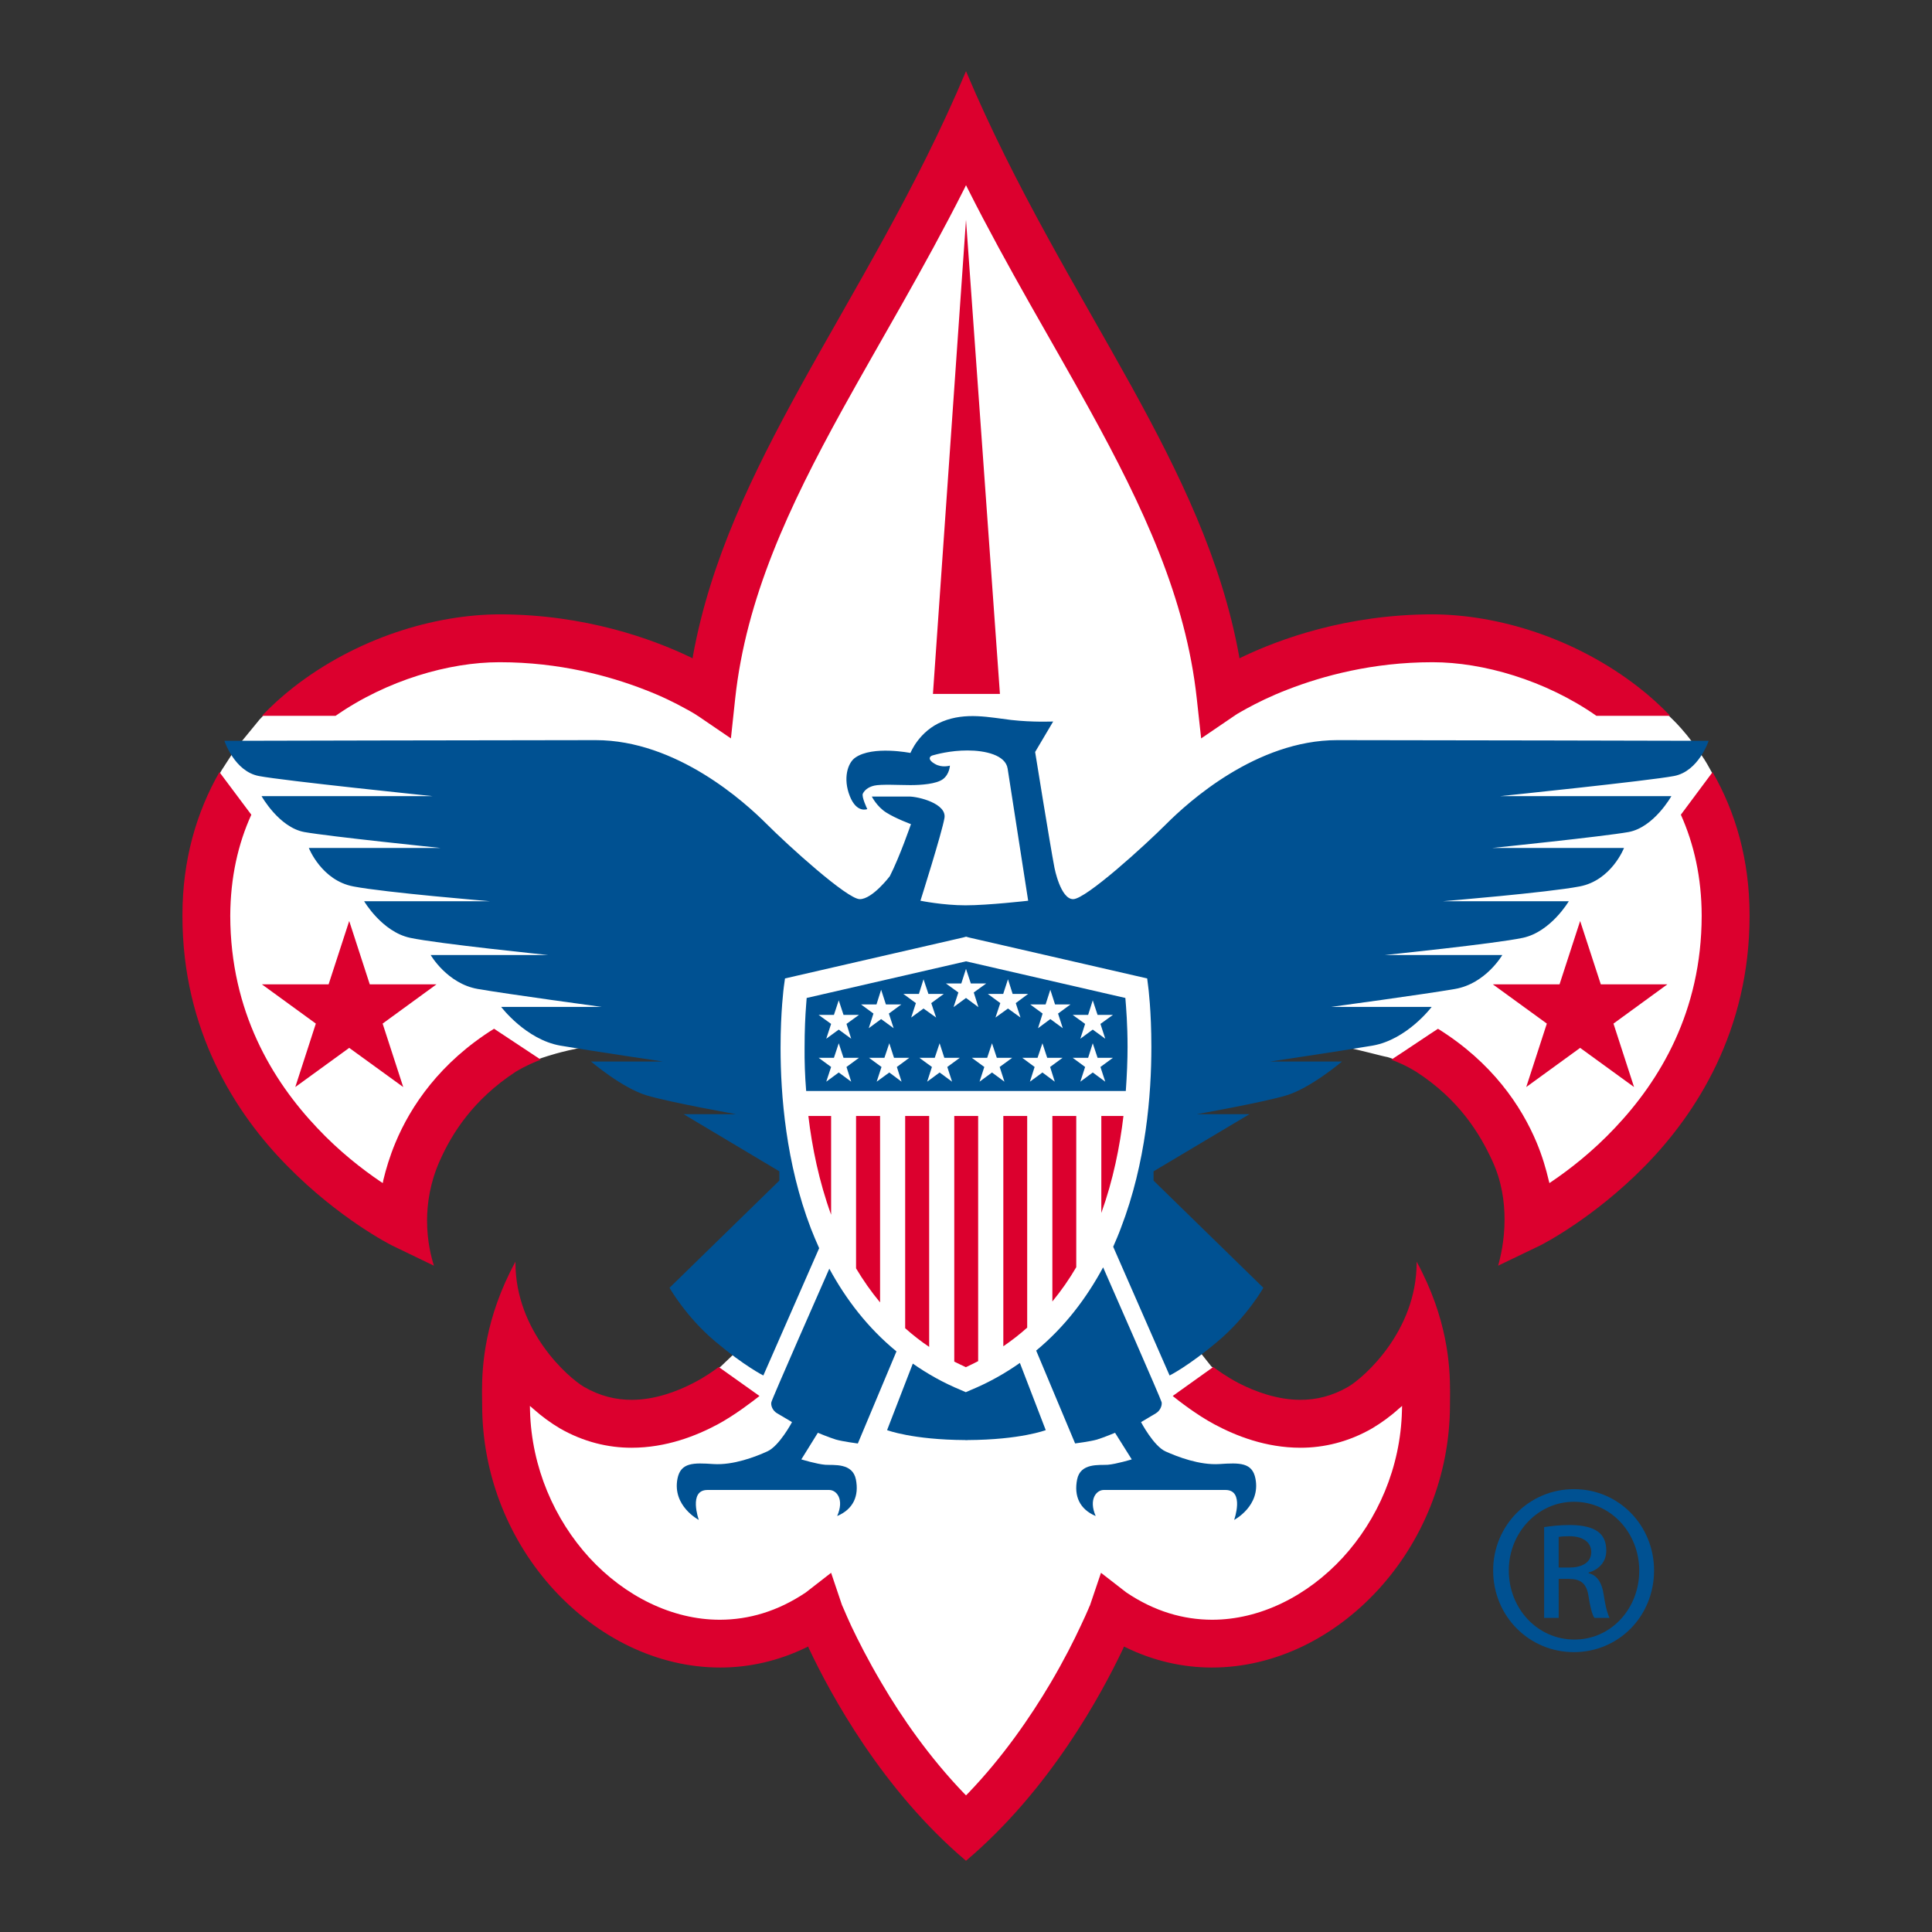 <?xml version="1.0" encoding="utf-8"?>
<!-- Generator: Adobe Illustrator 16.0.0, SVG Export Plug-In . SVG Version: 6.00 Build 0)  -->
<!DOCTYPE svg PUBLIC "-//W3C//DTD SVG 1.0//EN" "http://www.w3.org/TR/2001/REC-SVG-20010904/DTD/svg10.dtd">
<svg version="1.0" id="Layer_1" xmlns="http://www.w3.org/2000/svg" xmlns:xlink="http://www.w3.org/1999/xlink" x="0px" y="0px"
	 width="800px" height="800px" viewBox="0 0 800 800" enable-background="new 0 0 800 800" xml:space="preserve">
<rect x="0" y="0" width="800" height="800" fill="#333333" stroke="none"/>
<g>
	<path fill="#005192" d="M651.838,616.629c18.383,0,33.07,14.936,33.07,33.654c0,19.041-14.688,33.83-33.221,33.83
		c-18.422,0-33.402-14.789-33.402-33.83c0-18.719,14.98-33.654,33.402-33.654H651.838z M651.688,621.852
		c-14.826,0-26.924,12.727-26.924,28.432c0,16.033,12.098,28.611,27.074,28.611c15.01,0.131,26.939-12.578,26.939-28.479
		c0-15.838-11.93-28.564-26.939-28.564H651.688z M645.414,669.939h-6.027v-37.611c3.164-0.414,6.129-0.846,10.635-0.846
		c5.68,0,9.479,1.109,11.684,2.762c2.23,1.658,3.424,4.18,3.424,7.828c0,4.906-3.27,7.895-7.322,9.107v0.256
		c3.285,0.697,5.553,3.648,6.295,9.209c0.904,5.816,1.771,8.055,2.365,9.295h-6.236c-0.938-1.24-1.811-4.623-2.555-9.596
		c-0.885-4.793-3.283-6.553-8.105-6.553h-4.156V669.939z M645.414,649.096h4.324c4.91,0,9.172-1.805,9.172-6.453
		c0-3.258-2.439-6.529-9.172-6.529c-1.926,0-3.273,0.086-4.324,0.289V649.096z"/>
	<path fill="#FFFFFF" d="M680.92,482.324c21.371-21.721,43.164-55.932,43.164-103.108v-0.184v-0.303
		c0-23.128-6.066-43.208-15.83-59.937c-0.219-0.326-1.613-3.172-3.91-6.424l-0.486-0.65l0.447-0.679
		c0.758-1.328,1.369-2.481,1.732-3.379c-1.055,0-2.539,0-4.428-0.058h-0.615l-0.383-0.456c-2.99-4.091-6.479-7.78-7.891-9.125
		c-3.719-3.606-9.34-9.274-14.42-13.154c-26.064-20.396-58.141-30.113-85.197-30.189c-35.313,0.076-62.988,10.183-78.695,17.675
		l-1.488,0.737l-0.27-1.611c-7.178-39.526-24.494-75.134-44.521-111.48c-22.096-39.978-47.521-81.056-68.085-129.557
		c-20.499,48.5-46.053,89.579-68.079,129.557c-20.008,36.346-37.351,71.954-44.522,111.48l-0.296,1.611l-1.488-0.737
		c-15.66-7.492-43.313-17.6-78.649-17.675c-27.097,0.076-59.119,9.793-85.206,30.189c-5.071,3.917-9.869,8.26-14.323,13.069
		l-7.977,9.723h-0.658c-1.933,0.058-3.521,0.058-4.628,0.058c0.383,0.859,0.997,2.051,1.742,3.341l0.441,0.717l-4.517,6.974
		c-7.537,12.198-15.939,36.891-15.894,60.095v0.188v0.062v0.122c0,47.177,21.794,81.388,43.25,103.108
		c21.43,21.875,42.783,32.693,43.397,33.033l16.403,7.898c-1.039-3.525-2.547-9.887-2.547-17.877c0-7.293,1.234-15.889,5.2-24.826
		c5.178-11.758,14.007-25.676,31.642-37.152c6.58-4.102,12.096-5.674,12.096-5.674c0.089,0,6.646-2.391,17.168-4.24l0.191-0.049
		l0.216,0.049c14.346,2.285,31.599,4.838,31.617,4.838l-0.145,2.502h-26.233c1.275,0.98,2.971,2.23,4.946,3.521
		c4.436,3.186,10.164,6.625,15.025,8.115c10.035,2.928,36.773,7.635,36.773,7.635l-0.211,2.418h-17.228l36.391,21.775v5.092
		l-45.157,44.055c0.721,1.152,2.162,3.436,4.413,6.365c3.186,4.287,7.875,9.807,13.854,14.814c2.129,1.83,4.169,3.35,6.009,4.842
		l1.148,0.891l-5.838,5.563c-1.569,1.246-5.555,4.238-11.051,7.023c-6.924,3.645-16.153,7.002-25.619,7.002h-0.086h-0.063
		c-6.474,0-13.114-1.465-19.948-5.453c-6.664-3.867-27.902-22.607-28.545-50.57c-11.99,22.773-13.029,41.609-13.048,52.141
		c0,2.244,0.107,4.119,0.107,5.621c0,29.732,11.583,56.688,29.602,76.229c17.934,19.588,42.424,32.07,68.501,32.07h0.046
		c11.844,0,23.901-2.635,35.419-8.326l1.143-0.504l0.532,1.119c8.978,19.059,30.303,58.43,64.67,87.592
		c34.477-29.244,55.721-68.533,64.698-87.592l0.514-1.119l1.143,0.504c11.504,5.691,23.602,8.326,35.402,8.326h0.039h0.125
		c25.994-0.049,50.492-12.525,68.465-32.07c17.928-19.541,29.604-46.496,29.604-76.229c0-1.48,0.041-3.377,0.041-5.621
		c0-10.531-1.045-29.367-13.045-52.141c-0.621,27.963-21.951,46.703-28.486,50.57c-6.871,3.988-13.514,5.453-19.967,5.453h-0.145
		c-9.494,0-18.723-3.357-25.701-7.002c-5.439-2.785-9.389-5.777-10.996-7.023l-0.125-0.086l-4.781-6.029l0.998-0.723
		c1.744-1.311,3.59-2.844,5.561-4.457c5.943-5.008,10.637-10.527,13.82-14.814c2.207-2.93,3.668-5.213,4.385-6.365l-45.137-44.055
		v-5.092l36.439-21.775H495.59l-0.17-2.418c0,0,26.709-4.707,36.756-7.635c4.838-1.49,10.566-4.93,15.02-8.115
		c1.914-1.291,3.633-2.541,4.992-3.521h-26.271l-0.191-2.502c0.023,0,16.656-2.465,30.898-4.705l0.168-0.066l0.258,0.066
		c6.809,1.303,14.852,3.639,17.535,4.107c0.037,0,5.557,1.572,12.213,5.674c17.598,11.477,26.291,25.422,31.604,37.152
		c3.822,8.445,5.041,16.982,5.041,24.262c0,8.189-1.475,14.828-2.451,18.441l16.443-7.898
		C638.049,515.018,659.424,504.199,680.92,482.324"/>
	<polygon fill="#DC002E" points="144.601,381.365 153.112,407.594 180.739,407.594 158.436,423.848 166.967,450.119 
		144.601,433.902 122.271,450.119 130.783,423.848 108.437,407.594 136.066,407.594 	"/>
	<polygon fill="#DC002E" points="654.303,381.365 662.859,407.594 690.424,407.594 668.105,423.848 676.625,450.119 
		654.303,433.902 631.984,450.119 640.512,423.848 618.143,407.594 645.773,407.594 	"/>
	<path fill="#DC002E" d="M204.576,425.977c-22.327,13.918-34.528,32.002-40.852,47.238c-2.336,5.6-3.907,10.906-5.013,15.492
		l-0.212,1.17l-1.04-0.668c-7.365-5.004-16.912-12.348-26.186-22.234c-18.4-19.441-35.864-48.008-35.93-87.815
		c0.084-15.88,3.247-29.766,8.724-41.799l-13.203-17.644c-9.486,16.573-15.319,36.353-15.319,59.186v0.339v0.089
		c0,47.317,21.857,81.603,43.355,103.407c21.5,21.92,42.888,32.732,43.546,33.047l17.232,8.313
		c-0.997-3.186-2.843-9.924-2.843-18.605c0-7.24,1.269-15.816,5.179-24.643c5.174-11.709,13.982-25.545,31.468-37.035
		c4.395-2.646,8.366-4.258,10.462-5.021C219.047,435.623,207.563,427.883,204.576,425.977"/>
	<path fill="#DC002E" d="M681.186,482.758c21.375-21.813,43.27-56.109,43.27-103.445v-0.153v-0.278
		c0-22.813-5.787-42.566-15.316-59.172l-13.133,17.644c5.387,12.025,8.596,25.926,8.621,41.806
		c-0.025,39.829-17.471,68.374-35.867,87.815c-9.299,9.887-18.83,17.252-26.17,22.234l-1,0.684l-0.318-1.186
		c-1.076-4.586-2.604-9.875-4.939-15.492c-6.352-15.256-18.545-33.32-40.893-47.219c-2.951,1.867-14.455,9.66-19.354,12.816
		c2.164,0.744,6.088,2.355,10.459,5.07c17.527,11.393,26.121,25.297,31.443,36.928c3.863,8.398,5.016,16.869,5.016,24.15
		c0,8.826-1.74,15.92-2.68,19.137l17.252-8.293C638.244,515.49,659.691,504.658,681.186,482.758"/>
	<path fill="#DC002E" d="M516.488,293.247c3.824-2.077,9.465-4.943,16.682-7.716c14.43-5.615,35.166-11.319,59.873-11.319h0.248
		c20.67,0,46.545,7.375,67.744,22.186h30.557c-4.08-4.247-8.451-8.204-13.059-11.783c-26.182-20.42-58.287-30.169-85.48-30.227
		c-35.377,0.058-63.129,10.184-78.855,17.728l-0.955,0.479l-0.184-1.102c-7.203-39.603-24.523-75.218-44.598-111.622
		c-22.217-40.202-47.854-81.512-68.458-130.383c-20.564,48.871-46.27,90.181-68.44,130.383
		c-20.035,36.403-37.397,72.019-44.611,111.622l-0.145,1.102l-0.958-0.479c-15.747-7.544-43.484-17.67-78.84-17.728
		c-27.227,0.058-59.334,9.807-85.52,30.227c-4.566,3.58-8.955,7.537-13.034,11.783h30.515c21.224-14.81,47.092-22.186,67.703-22.186
		h0.188h0.147c24.703,0,45.374,5.704,59.829,11.319c7.276,2.773,12.9,5.639,16.658,7.716c1.909,0.989,3.373,1.888,4.245,2.4
		c0.487,0.286,0.827,0.539,0.994,0.654c0.129,0.077,0.194,0.141,0.194,0.141l0.109,0.019v0.02l13.621,9.276l1.76-16.432
		c4.499-41.631,22.115-79.312,44.466-119.852c15.721-28.445,33.61-58.083,50.397-91.304l0.72-1.489l0.744,1.489
		c16.737,33.221,34.721,62.859,50.36,91.304c22.346,40.541,39.955,78.221,44.461,119.852l1.805,16.432l13.533-9.21l0.092-0.066
		l0.146-0.038c0,0,0.02-0.063,0.104-0.141c0.238-0.115,0.551-0.368,1-0.654C513.203,295.134,514.6,294.236,516.488,293.247"/>
	<path fill="#DC002E" d="M199.585,576.186c0,2.219,0.067,4.154,0.067,5.553c0,29.918,11.689,56.916,29.687,76.555
		c18.037,19.621,42.674,32.195,68.868,32.195h0.059c11.88,0,24.003-2.684,35.613-8.326l0.78-0.365l0.296,0.789
		c9.017,19.1,30.411,58.617,65.047,87.926c34.723-29.4,56.032-68.826,65.088-87.926l0.301-0.789l0.781,0.365
		c11.604,5.643,23.723,8.326,35.588,8.326h0.025h0.059c26.213,0,50.809-12.574,68.807-32.195
		c18.014-19.639,29.723-46.637,29.75-76.555c0-1.398,0.039-3.334,0.039-5.553c0-10.787-1.076-30.285-13.836-53.76v0.488
		c-0.082,28.348-21.752,47.434-28.324,51.32c-6.814,3.939-13.357,5.406-19.764,5.406h-0.1c-9.426,0-18.617-3.373-25.471-6.893
		c-4.947-2.598-8.697-5.303-10.541-6.711l-16.813,12.012c2.629,2.125,10.063,7.898,17.295,11.752
		c8.83,4.723,21.178,9.678,35.629,9.678h0.084c9.445,0,19.76-2.336,29.672-8.082c3.691-2.211,7.357-4.834,10.863-8.004l1.441-1.23
		l-0.057,1.916c-0.553,23.662-10.105,45.156-24.477,60.861c-14.832,16.105-34.467,25.762-54.113,25.762h-0.086
		c-11.82-0.045-23.785-3.418-35.527-11.357l-10.416-8.08l-4.502,13.299v0.053c-0.23,0.359-0.447,0.998-0.779,1.764
		c-0.682,1.582-1.719,3.939-3.143,6.908c-2.734,5.887-6.875,14.133-12.438,23.563c-8.404,14.213-19.863,30.855-34.267,45.816
		c-0.065,0.063-0.108,0.143-0.154,0.143l-0.616,0.619l-0.578-0.619c-0.01,0-0.076-0.08-0.165-0.143
		c-14.408-14.961-25.939-31.604-34.248-45.816c-5.582-9.43-9.725-17.676-12.522-23.563c-1.386-2.969-2.379-5.326-3.057-6.908
		c-0.313-0.766-0.635-1.404-0.784-1.764v-0.053h-0.02l-4.482-13.299l-10.481,8.143c-11.719,7.877-23.665,11.25-35.459,11.295
		c-0.129,0-0.181,0-0.181,0c-19.597,0-39.253-9.656-54.044-25.762c-14.325-15.705-23.898-37.199-24.51-60.861l-0.046-1.916
		l1.423,1.23c3.564,3.17,7.174,5.793,10.888,8.004c9.934,5.746,20.222,8.082,29.666,8.082h0.066h0.063
		c14.433,0,26.823-4.955,35.655-9.678c7.165-3.854,14.602-9.627,17.31-11.752l-16.895-12.012c-1.84,1.408-5.552,4.113-10.475,6.627
		c-6.898,3.604-16.132,6.977-25.491,6.977h-0.104c-6.43,0-12.969-1.467-19.777-5.406c-6.539-3.887-28.271-22.973-28.312-51.32
		v-0.488C200.71,545.9,199.605,565.398,199.585,576.186"/>
	<polygon fill="#DC002E" points="386.314,287.334 414.049,287.334 400.003,91.021 	"/>
	<path fill="#DC002E" d="M334.726,462.098c1.527,12.982,4.436,27.164,9.421,40.893v-40.893H334.726z"/>
	<path fill="#DC002E" d="M354.478,462.098v63.105c2.932,4.904,6.223,9.639,9.942,14.1v-77.205H354.478z"/>
	<path fill="#DC002E" d="M374.812,462.098v87.893c3.104,2.758,6.411,5.357,9.932,7.73v-95.623H374.812z"/>
	<path fill="#DC002E" d="M395.144,462.098v101.729c1.51,0.783,3.163,1.486,4.794,2.297c1.748-0.811,3.439-1.639,5.095-2.502V462.098
		H395.144z"/>
	<path fill="#DC002E" d="M415.455,462.098v95.367c3.521-2.42,6.832-4.973,9.883-7.725v-87.643H415.455z"/>
	<path fill="#DC002E" d="M435.764,462.098v76.816c3.691-4.502,7.006-9.254,9.891-14.197v-62.619H435.764z"/>
	<path fill="#DC002E" d="M465.197,462.098h-9.162v40.162C460.904,488.729,463.715,474.781,465.197,462.098"/>
	<path fill="#005192" d="M346.103,596.086c2.761,0.807,9.105,1.637,9.105,1.637l15.997-38.137
		c-11.966-9.805-20.982-21.693-27.801-34.258c-3.439,7.813-23.79,54.031-24,55.295c-0.303,1.371,0.507,3.539,2.458,4.643
		c1.955,1.115,6.091,3.604,6.091,3.604s-5.259,9.938-10.271,12.143c-4.906,2.225-14.022,5.754-22.256,5.221
		c-8.26-0.553-13.565-0.719-14.901,6.074c-2.188,11.328,8.833,17.055,8.833,17.055s-4.417-12.398,3.584-12.398h50.417
		c3.041,0,6.351,3.848,3.297,10.793c6.618-2.803,9.119-8.242,7.747-15.18c-1.405-6.896-9.105-5.811-12.67-6.041
		c-3.633-0.303-9.919-2.232-9.919-2.232l6.835-11.014C338.649,593.289,343.358,595.24,346.103,596.086"/>
	<path fill="#005192" d="M436.639,359.359c0,0,2.5,12.961,7.723,12.961c5.26,0,29.617-22.151,38.582-31.13
		c8.955-8.953,37.201-34.717,70.793-34.717c33.613,0,153.777,0.283,153.777,0.283s-4.146,12.667-14.355,14.577
		c-10.211,1.963-71.912,8.326-71.912,8.326h70.834c0,0-7.195,12.904-17.703,14.865c-10.441,1.867-56.424,6.595-56.424,6.595h54.516
		c0,0-5.223,13.481-18.436,15.945c-13.248,2.54-56.479,6.111-56.479,6.111h52.053c0,0-7.438,12.648-18.982,15.15
		c-11.594,2.468-57.301,7.139-57.301,7.139h48.744c0,0-6.875,11.86-19.574,14.043c-12.686,2.209-51.264,7.428-51.264,7.428h41.592
		c0,0-10.145,13.533-24.486,16.039c-14.326,2.42-42.42,6.584-42.42,6.584h29.771c0,0-12.969,11.01-23.115,14.051
		c-10.246,3.008-36.965,7.74-36.965,7.74h21.779l-39.715,23.662v3.863l45.461,44.373c0,0-6.832,12.121-19.01,22.287
		c-12.057,10.191-19.82,14.025-19.82,14.025l-23.352-53.303c1.123-2.596,2.225-5.117,3.201-7.793
		c10.449-27.143,12.607-55.408,12.607-74.977c0-14.949-1.27-24.721-1.309-24.918l-0.43-3.416l-73.889-16.978l-1.089-0.32
		l-1.142,0.32l-73.848,16.978l-0.478,3.416c-0.016,0.197-1.359,10.104-1.359,25.297c0,19.545,2.195,47.787,12.571,74.867
		c1.04,2.723,2.225,5.42,3.413,8.105l-23.115,52.721c0,0-7.72-3.834-19.854-14.025c-12.143-10.166-18.998-22.287-18.998-22.287
		l45.46-44.373v-3.863l-39.645-23.662h21.729c0,0-26.719-4.732-36.903-7.74c-10.248-3.041-23.152-14.051-23.152-14.051h29.775
		c0,0-28.141-4.164-42.464-6.584c-14.306-2.506-24.514-16.039-24.514-16.039h41.616c0,0-38.581-5.219-51.294-7.428
		c-12.648-2.184-19.503-14.043-19.503-14.043h48.725c0,0-45.732-4.671-57.274-7.139c-11.608-2.501-19.013-15.15-19.013-15.15h52.055
		c0,0-43.209-3.571-56.452-6.111c-13.241-2.464-18.504-15.945-18.504-15.945h54.542c0,0-45.99-4.728-56.453-6.595
		c-10.462-1.961-17.657-14.865-17.657-14.865h70.796c0,0-61.689-6.363-71.899-8.326c-10.164-1.911-14.284-14.577-14.284-14.577
		s120.119-0.283,153.73-0.283c33.577,0,61.842,25.764,70.793,34.717c8.967,8.979,33.392,31.13,38.585,31.13
		c5.223,0,12.42-9.504,12.42-9.504c4.153-8.143,8.757-21.562,8.757-21.562s-6.233-2.276-10.182-4.772
		c-3.926-2.443-6.029-6.658-6.029-6.658h15.404c3.89,0,15.75,2.924,14.668,8.94c-1.017,6.028-9.932,34.21-9.932,34.21
		s9.362,1.899,18.675,1.899c9.316,0,25.933-1.899,25.933-1.899s-7.662-49.166-8.508-54.728c-0.875-5.631-9.342-7.497-16.599-7.497
		c-7.299,0-13.072,1.655-14.536,2.065c-1.441,0.437-1.863,1.912,1.033,3.508c2.916,1.732,6.204,0.706,6.204,0.706
		s-0.145,3.501-2.84,5.566c-2.722,2.065-9.146,2.501-13.502,2.501c-4.394,0-12.242-0.436-14.984,0.212
		c-2.646,0.609-4.11,2.047-4.706,3.285c-0.688,1.23,1.819,6.434,1.819,6.434s-4.366,1.866-7.232-5.37
		c-2.906-7.325-0.893-13.81,2.29-15.964c7.233-5.033,22.813-1.905,22.813-1.905s3.548-9.101,13.265-13.032
		c9.714-3.951,19.501-1.693,28.417-0.636c8.934,1.021,17.422,0.636,17.422,0.636l-7.471,12.622
		C428.631,311.379,434.74,349.45,436.639,359.359"/>
	<path fill="#005192" d="M422.309,564.359c-6.111,4.311-12.902,8.154-20.459,11.273l-1.931,0.84l-1.929-0.84
		c-7.388-3.033-14.006-6.793-20.015-10.994l-10.652,27.547c0,0,10.484,4.002,32.385,4.115c0,0.021,0,0.021,0.039,0.021h0.468h0.451
		v-0.021c21.936-0.113,32.352-4.115,32.352-4.115L422.309,564.359z"/>
	<path fill="#005192" d="M504.969,606.232c-8.279,0.533-17.346-2.996-22.324-5.221c-4.947-2.205-10.166-12.143-10.166-12.143
		s4.117-2.455,6.066-3.604c1.885-1.104,2.717-3.271,2.461-4.643c-0.273-1.305-21.563-49.77-24.23-55.844
		c-6.816,12.646-15.813,24.615-27.717,34.465l16.123,38.451c0,0,6.352-0.803,9.086-1.609c2.764-0.846,7.447-2.797,7.447-2.797
		l6.92,11.014c0,0-6.344,1.93-9.926,2.232c-3.586,0.23-11.297-0.855-12.691,6.063c-1.389,6.916,1.072,12.355,7.68,15.158
		c-3.01-6.926,0.313-10.793,3.334-10.793h50.42c8,0,3.588,12.398,3.588,12.398s11.014-5.727,8.822-17.055
		C518.574,605.514,513.242,605.68,504.969,606.232"/>
	<path fill="#005192" d="M465.986,413.236l-65.983-15.17l-65.978,15.17c-0.069,0.934-0.146,1.914-0.237,3.102
		c-0.333,4.203-0.629,10.232-0.629,17.527c-0.049,5.346,0.125,11.416,0.655,17.887h132.359c0.467-6.635,0.723-12.813,0.723-18.266
		C466.896,424.299,466.318,417.205,465.986,413.236 M352.464,447.902l-5.157-3.805l-5.173,3.805l2.013-6.096l-5.176-3.797h6.341
		l1.995-6.01l1.978,6.01h6.407l-5.176,3.797L352.464,447.902z M350.516,423.977l1.948,6.137l-5.157-3.779l-5.173,3.779l2.013-6.137
		l-5.176-3.732h6.341l1.995-6.029l1.978,6.029h6.407L350.516,423.977z M356.544,415.914h6.391l1.922-6.086l1.974,6.086h6.388
		l-5.157,3.777l1.975,6.068l-5.18-3.783l-5.13,3.783l1.948-6.068L356.544,415.914z M373.321,447.902l-5.084-3.805l-5.222,3.805
		l1.998-6.096l-5.197-3.797h6.404l2.017-6.01l1.955,6.01h6.338l-5.157,3.797L373.321,447.902z M374.065,411.566h6.434l1.912-6.072
		l2.034,6.072h6.348l-5.183,3.797l2.021,5.977l-5.219-3.73l-5.111,3.73l1.949-5.977L374.065,411.566z M394.231,447.902l-5.156-3.805
		l-5.157,3.805l1.974-6.096l-5.219-3.797h6.387l2.015-6.01l1.948,6.01h6.417l-5.183,3.797L394.231,447.902z M394.847,417.035
		l1.994-6.07l-5.157-3.732h6.371l1.948-6.051l1.995,6.051h6.371l-5.156,3.732l1.928,6.07l-5.137-3.799L394.847,417.035z
		 M415.918,447.902l-5.152-3.805l-5.158,3.805l1.975-6.096l-5.18-3.797h6.369l1.994-6.01l1.994,6.01h6.367l-5.184,3.797
		L415.918,447.902z M417.383,417.609l-5.176,3.73l1.994-5.977l-5.156-3.797h6.363l1.975-6.072l1.932,6.072h6.408l-5.115,3.797
		l1.959,5.977L417.383,417.609z M436.76,447.902l-5.111-3.805l-5.184,3.805l1.949-6.096l-5.131-3.797h6.346l2.02-6.01l1.975,6.01
		h6.365l-5.156,3.797L436.76,447.902z M440.074,425.76l-5.158-3.783l-5.098,3.783l1.906-6.068l-5.135-3.777h6.373l1.953-6.086
		l1.955,6.086h6.404l-5.156,3.777L440.074,425.76z M457.664,447.902l-5.18-3.805l-5.139,3.805l1.979-6.096l-5.156-3.797h6.406
		l1.91-6.01l1.996,6.01h6.365l-5.174,3.797L457.664,447.902z M455.672,423.977l1.992,6.137l-5.18-3.779l-5.139,3.779l1.979-6.137
		l-5.156-3.732h6.406l1.91-6.029l1.996,6.029h6.365L455.672,423.977z"/>
</g>
</svg>
